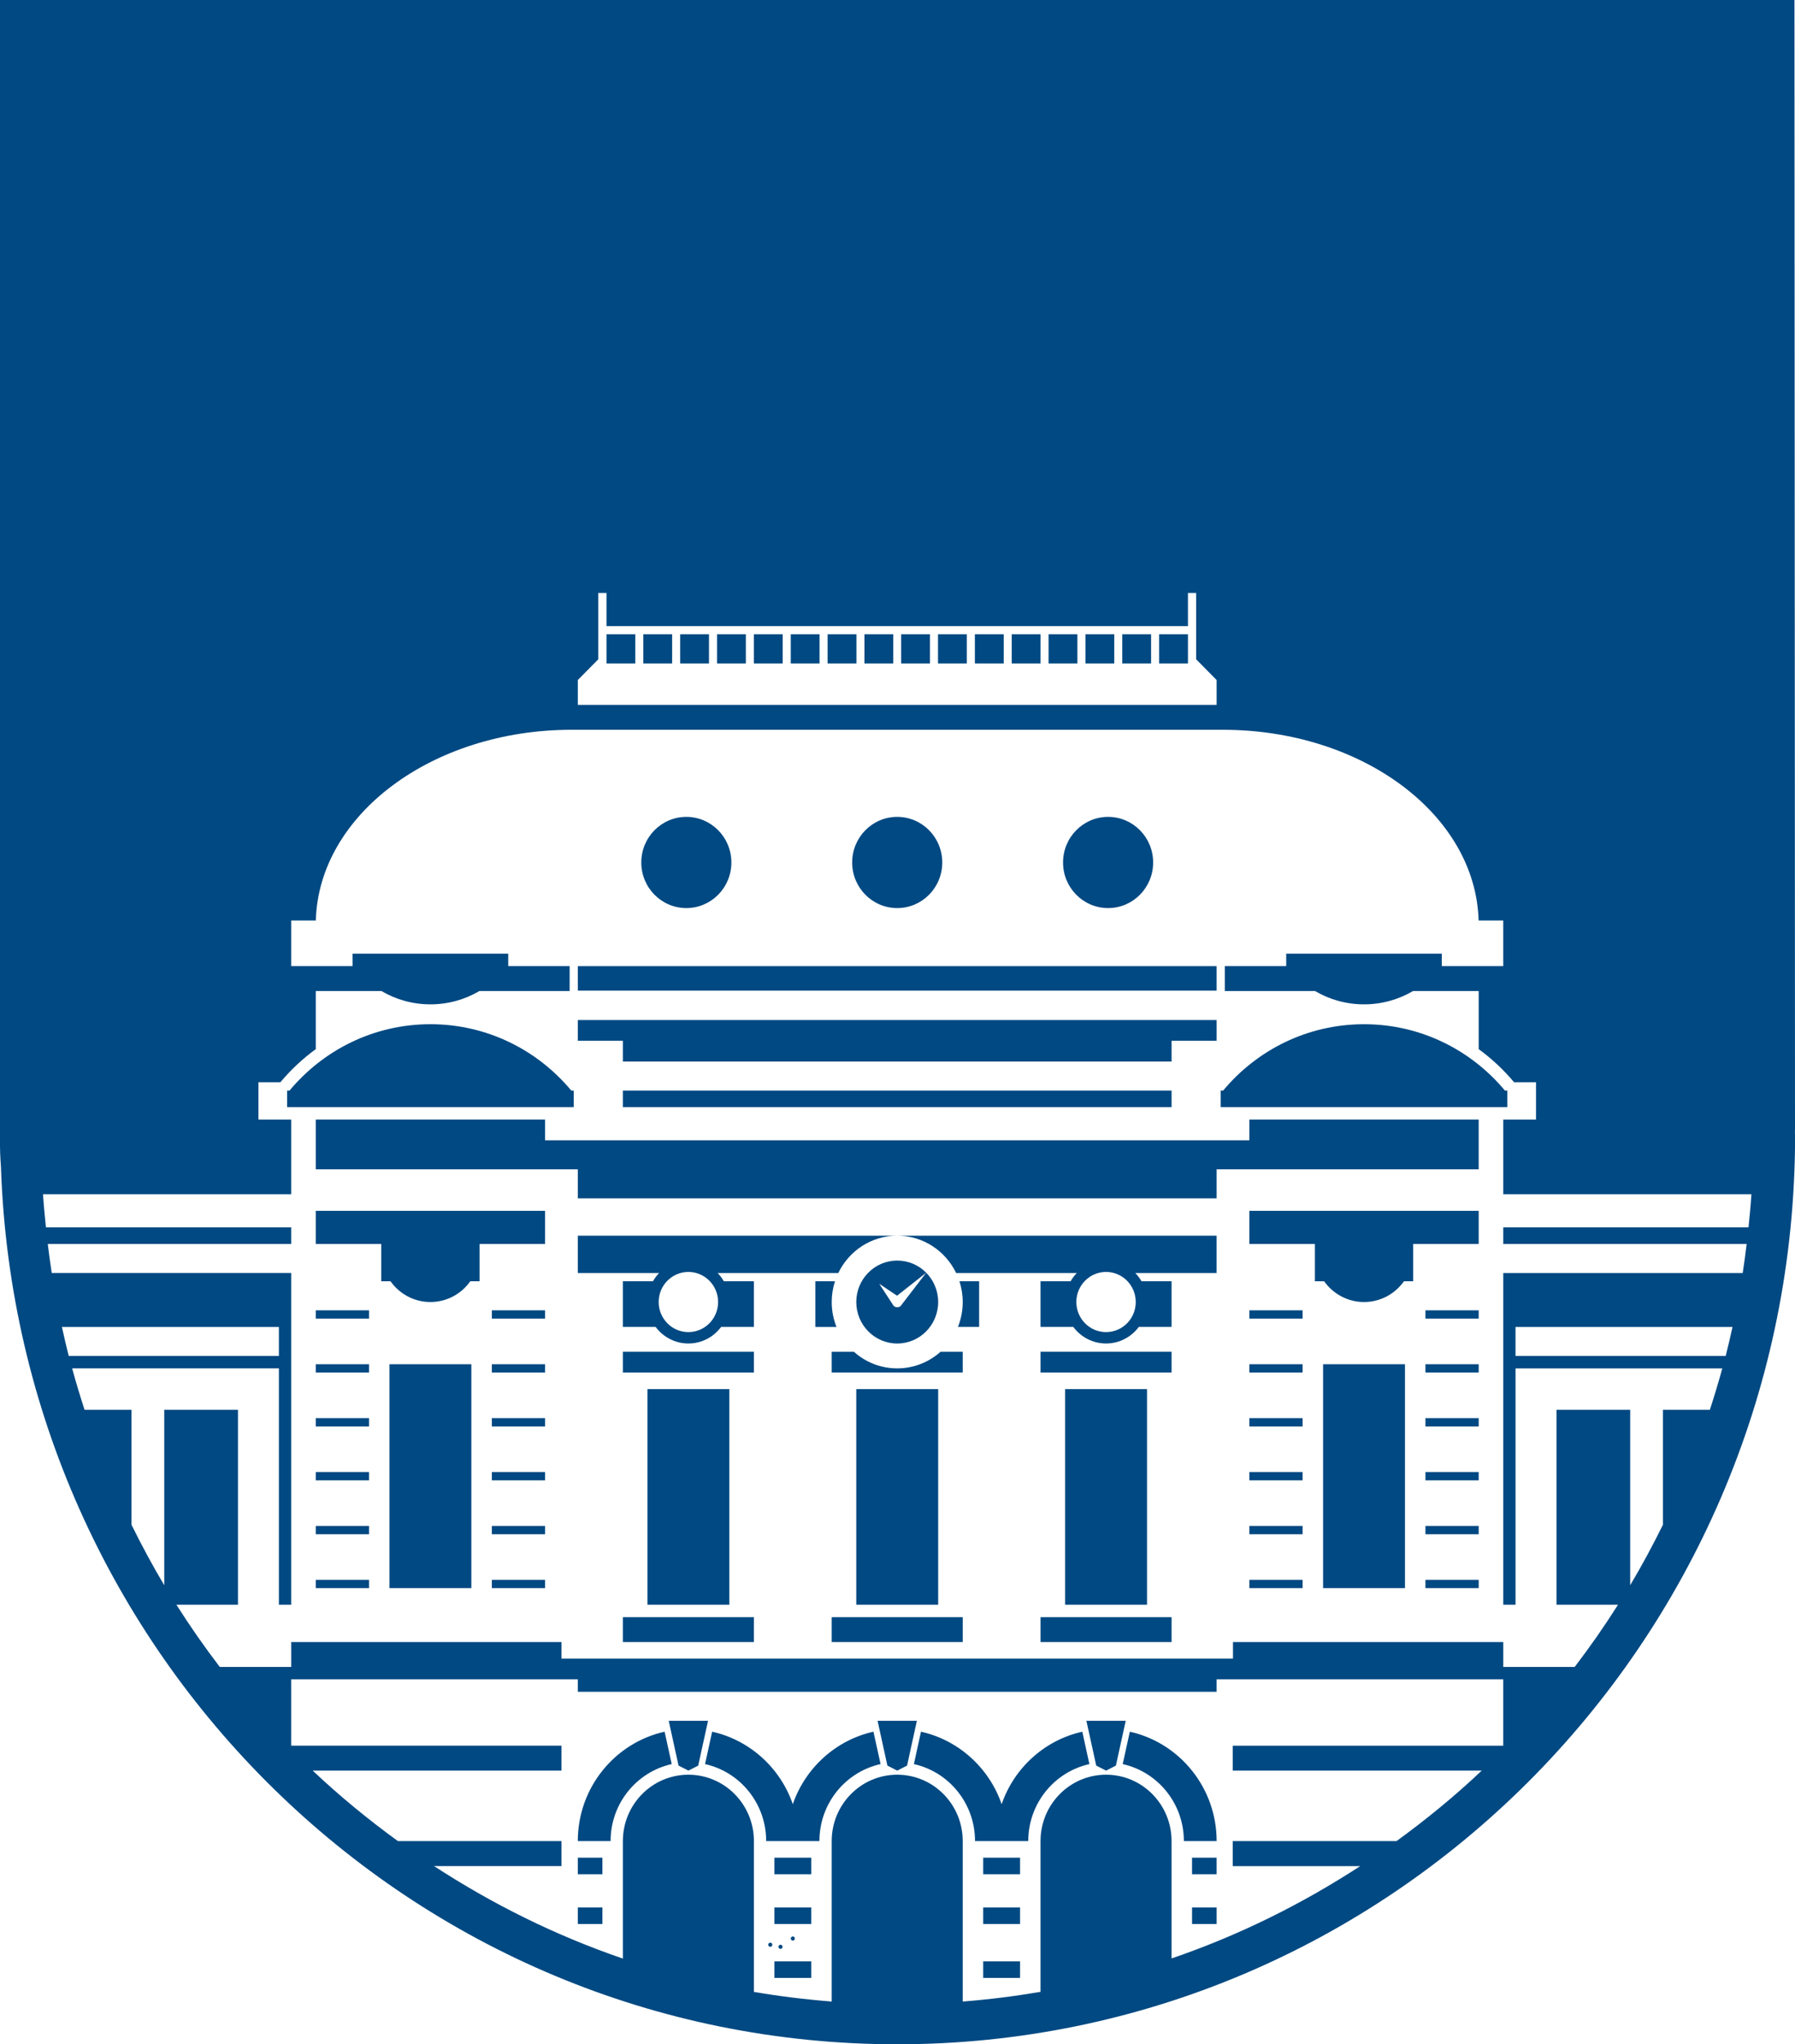 <?xml version="1.0" encoding="UTF-8" standalone="no"?>
<!-- Generator: Adobe Illustrator 17.0.0, SVG Export Plug-In . SVG Version: 6.00 Build 0)  -->

<svg
   version="1.1"
   id="Capa_1"
   x="0px"
   y="0px"
   width="192.041"
   height="218.65"
   viewBox="0 0 192.041 218.65"
   enable-background="new 0 0 841.89 595.276"
   xml:space="preserve"
   inkscape:version="1.3.2 (091e20e, 2023-11-25, custom)"
   sodipodi:docname="04_-_Udelar_-_isologotipo_versión_preferencial_-_positiva_-_rgb_web.svg"
   xmlns:inkscape="http://www.inkscape.org/namespaces/inkscape"
   xmlns:sodipodi="http://sodipodi.sourceforge.net/DTD/sodipodi-0.dtd"
   xmlns="http://www.w3.org/2000/svg"
   xmlns:svg="http://www.w3.org/2000/svg"
   xmlns:rdf="http://www.w3.org/1999/02/22-rdf-syntax-ns#"
   xmlns:cc="http://creativecommons.org/ns#"
   xmlns:dc="http://purl.org/dc/elements/1.1/"><defs
   id="defs247" /><sodipodi:namedview
   pagecolor="#ffffff"
   bordercolor="#666666"
   borderopacity="1"
   objecttolerance="10"
   gridtolerance="10"
   guidetolerance="10"
   inkscape:pageopacity="0"
   inkscape:pageshadow="2"
   inkscape:window-width="1920"
   inkscape:window-height="1009"
   id="namedview245"
   showgrid="false"
   fit-margin-top="0"
   fit-margin-left="0"
   fit-margin-right="0"
   fit-margin-bottom="0"
   inkscape:zoom="0.79290951"
   inkscape:cx="280.6121"
   inkscape:cy="110.35307"
   inkscape:window-x="-8"
   inkscape:window-y="-8"
   inkscape:window-maximized="1"
   inkscape:current-layer="Capa_1"
   inkscape:showpageshadow="2"
   inkscape:pagecheckerboard="0"
   inkscape:deskcolor="#d1d1d1" />































<g
   id="g65"
   transform="translate(-95.759,-188.786)">
	<polygon
   points="157.578,392.797 157.578,393.24 157.578,394.569 160.207,394.569 160.207,393.24 160.207,392.797 "
   id="polygon67"
   style="fill:#004982" />
	<rect
   x="157.578"
   y="387.478"
   width="2.629"
   height="1.772"
   id="rect69"
   style="fill:#004982" />
	<polygon
   points="171.509,372.839 169.408,372.839 167.303,372.839 168.355,377.63 169.408,378.164 170.458,377.63 "
   id="polygon71"
   style="fill:#004982" />
	<rect
   x="178.609"
   y="398.564"
   width="3.941"
   height="1.772"
   id="rect73"
   style="fill:#004982" />
	<rect
   x="178.609"
   y="392.797"
   width="3.941"
   height="1.772"
   id="rect75"
   style="fill:#004982" />
	<rect
   x="178.609"
   y="387.478"
   width="3.941"
   height="1.772"
   id="rect77"
   style="fill:#004982" />
	<polygon
   points="193.852,372.839 191.749,372.839 189.648,372.839 190.698,377.63 191.749,378.164 192.803,377.63 "
   id="polygon79"
   style="fill:#004982" />
	<rect
   x="200.949"
   y="398.564"
   width="3.943"
   height="1.772"
   id="rect81"
   style="fill:#004982" />
	<rect
   x="200.949"
   y="392.797"
   width="3.943"
   height="1.772"
   id="rect83"
   style="fill:#004982" />
	<rect
   x="200.949"
   y="387.478"
   width="3.943"
   height="1.772"
   id="rect85"
   style="fill:#004982" />
	<polygon
   points="216.196,372.839 214.092,372.839 211.989,372.839 213.041,377.63 214.092,378.164 215.144,377.63 "
   id="polygon87"
   style="fill:#004982" />
	<polygon
   points="223.293,392.797 223.293,393.24 223.293,394.569 225.922,394.569 225.922,393.24 225.922,392.797 "
   id="polygon89"
   style="fill:#004982" />
	<rect
   x="223.292"
   y="387.478"
   width="2.629"
   height="1.772"
   id="rect91"
   style="fill:#004982" />
	<rect
   x="248.263"
   y="351.995"
   width="5.696"
   height="0.889"
   id="rect93"
   style="fill:#004982" />
	<rect
   x="248.263"
   y="357.759"
   width="5.696"
   height="0.889"
   id="rect95"
   style="fill:#004982" />
	<rect
   x="248.263"
   y="346.23"
   width="5.696"
   height="0.889"
   id="rect97"
   style="fill:#004982" />
	<rect
   x="248.263"
   y="340.464"
   width="5.696"
   height="0.892"
   id="rect99"
   style="fill:#004982" />
	<rect
   x="248.263"
   y="334.7"
   width="5.696"
   height="0.885"
   id="rect101"
   style="fill:#004982" />
	<rect
   x="248.263"
   y="328.933"
   width="5.696"
   height="0.884"
   id="rect103"
   style="fill:#004982" />
	<rect
   x="237.312"
   y="334.7"
   width="8.76"
   height="23.948"
   id="rect105"
   style="fill:#004982" />
	<rect
   x="229.426"
   y="351.995"
   width="5.694"
   height="0.889"
   id="rect107"
   style="fill:#004982" />
	<rect
   x="229.426"
   y="357.759"
   width="5.694"
   height="0.889"
   id="rect109"
   style="fill:#004982" />
	<rect
   x="229.426"
   y="346.23"
   width="5.694"
   height="0.889"
   id="rect111"
   style="fill:#004982" />
	<rect
   x="229.426"
   y="340.464"
   width="5.694"
   height="0.892"
   id="rect113"
   style="fill:#004982" />
	<rect
   x="229.426"
   y="334.7"
   width="5.694"
   height="0.885"
   id="rect115"
   style="fill:#004982" />
	<rect
   x="229.426"
   y="328.933"
   width="5.694"
   height="0.884"
   id="rect117"
   style="fill:#004982" />
	<rect
   x="207.083"
   y="361.753"
   width="14.018"
   height="2.661"
   id="rect119"
   style="fill:#004982" />
	<rect
   x="209.712"
   y="337.361"
   width="8.763"
   height="23.063"
   id="rect121"
   style="fill:#004982" />
	<polygon
   points="184.74,361.753 184.74,364.414 198.758,364.414 198.758,361.753 191.75,361.753 "
   id="polygon123"
   style="fill:#004982" />
	<polygon
   points="191.749,360.424 196.131,360.424 196.131,337.361 191.749,337.361 187.369,337.361 187.369,360.424 "
   id="polygon125"
   style="fill:#004982" />
	<rect
   x="162.398"
   y="361.753"
   width="14.018"
   height="2.661"
   id="rect127"
   style="fill:#004982" />
	<rect
   x="165.027"
   y="337.361"
   width="8.76"
   height="23.063"
   id="rect129"
   style="fill:#004982" />
	<rect
   x="148.38"
   y="351.995"
   width="5.696"
   height="0.889"
   id="rect131"
   style="fill:#004982" />
	<rect
   x="148.38"
   y="357.759"
   width="5.696"
   height="0.889"
   id="rect133"
   style="fill:#004982" />
	<rect
   x="148.38"
   y="346.23"
   width="5.696"
   height="0.889"
   id="rect135"
   style="fill:#004982" />
	<rect
   x="148.38"
   y="340.464"
   width="5.696"
   height="0.892"
   id="rect137"
   style="fill:#004982" />
	<rect
   x="148.38"
   y="334.7"
   width="5.696"
   height="0.885"
   id="rect139"
   style="fill:#004982" />
	<rect
   x="148.38"
   y="328.933"
   width="5.696"
   height="0.884"
   id="rect141"
   style="fill:#004982" />
	<rect
   x="137.426"
   y="334.7"
   width="8.761"
   height="23.948"
   id="rect143"
   style="fill:#004982" />
	<rect
   x="129.542"
   y="346.23"
   width="5.696"
   height="0.889"
   id="rect145"
   style="fill:#004982" />
	<rect
   x="129.542"
   y="351.995"
   width="5.696"
   height="0.889"
   id="rect147"
   style="fill:#004982" />
	<rect
   x="129.542"
   y="340.464"
   width="5.696"
   height="0.892"
   id="rect149"
   style="fill:#004982" />
	<rect
   x="129.542"
   y="334.7"
   width="5.696"
   height="0.885"
   id="rect151"
   style="fill:#004982" />
	<rect
   x="129.542"
   y="328.933"
   width="5.696"
   height="0.884"
   id="rect153"
   style="fill:#004982" />
	<rect
   x="129.542"
   y="357.759"
   width="5.696"
   height="0.889"
   id="rect155"
   style="fill:#004982" />
	<path
   d="m 169.188,285.911 c 2.659,0 4.819,-2.182 4.819,-4.875 0,-2.696 -2.16,-4.879 -4.819,-4.879 -2.662,0 -4.819,2.182 -4.819,4.879 0.001,2.692 2.157,4.875 4.819,4.875"
   id="path157"
   inkscape:connector-curvature="0"
   style="fill:#004982" />
	<path
   d="m 191.749,285.911 c 2.662,0 4.819,-2.182 4.819,-4.875 0,-2.696 -2.156,-4.879 -4.819,-4.879 -2.663,0 -4.819,2.182 -4.819,4.879 0,2.692 2.156,4.875 4.819,4.875"
   id="path159"
   inkscape:connector-curvature="0"
   style="fill:#004982" />
	<path
   d="m 214.311,285.911 c 2.661,0 4.819,-2.182 4.819,-4.875 0,-2.696 -2.158,-4.879 -4.819,-4.879 -2.662,0 -4.819,2.182 -4.819,4.879 0.001,2.692 2.157,4.875 4.819,4.875"
   id="path161"
   inkscape:connector-curvature="0"
   style="fill:#004982" />
	<path
   d="m 157.141,305.43 h -0.261 c -3.616,-4.343 -9.026,-7.098 -15.072,-7.098 -6.047,0 -11.457,2.755 -15.074,7.098 h -0.26 v 1.772 h 30.667 z"
   id="path163"
   inkscape:connector-curvature="0"
   style="fill:#004982" />
	<polygon
   points="191.748,294.741 225.921,294.741 225.921,292.122 191.748,292.122 157.578,292.122 157.578,294.741 "
   id="polygon165"
   style="fill:#004982" />
	<polygon
   points="225.922,297.887 157.578,297.887 157.578,300.105 162.399,300.105 162.399,302.324 191.748,302.324 221.101,302.324 221.101,300.105 225.922,300.105 "
   id="polygon167"
   style="fill:#004982" />
	<rect
   x="162.398"
   y="305.43"
   width="58.703"
   height="1.772"
   id="rect169"
   style="fill:#004982" />
	<polygon
   points="129.542,312.521 129.542,313.853 157.578,313.853 157.578,316.959 225.921,316.959 225.921,313.853 253.958,313.853 253.958,312.521 253.958,310.749 253.958,308.531 229.426,308.531 229.426,310.749 154.076,310.749 154.076,308.531 129.542,308.531 129.542,310.749 "
   id="polygon171"
   style="fill:#004982" />
	<path
   d="m 129.542,321.838 h 7.008 v 3.99 h 0.989 c 0.952,1.342 2.509,2.218 4.267,2.218 1.758,0 3.315,-0.875 4.267,-2.218 h 0.991 v -3.99 h 7.01 v -3.546 h -24.533 v 3.546 z"
   id="path173"
   inkscape:connector-curvature="0"
   style="fill:#004982" />
	<path
   d="m 229.426,321.838 h 7.01 v 3.99 h 0.989 c 0.954,1.342 2.509,2.218 4.268,2.218 1.758,0 3.313,-0.875 4.269,-2.218 h 0.989 v -3.99 h 7.008 v -3.546 h -24.533 z"
   id="path175"
   inkscape:connector-curvature="0"
   style="fill:#004982" />
	<path
   d="m 169.407,324.828 c 1.757,0 3.179,1.441 3.179,3.217 0,1.781 -1.422,3.218 -3.179,3.218 -1.755,0 -3.179,-1.438 -3.179,-3.218 0,-1.776 1.424,-3.217 3.179,-3.217 m -11.829,0.115 h 8.701 c -0.255,0.266 -0.48,0.559 -0.666,0.885 h -3.215 v 4.88 h 3.503 c 0.799,1.074 2.071,1.774 3.507,1.774 1.434,0 2.704,-0.7 3.503,-1.774 h 3.505 v -4.88 h -3.215 c -0.185,-0.326 -0.41,-0.619 -0.666,-0.885 h 12.911 c 1.139,-2.365 3.533,-3.993 6.304,-3.993 h -34.172 z"
   id="path177"
   inkscape:connector-curvature="0"
   style="fill:#004982" />
	<path
   d="m 214.092,324.828 c 1.755,0 3.177,1.441 3.177,3.217 0,1.781 -1.422,3.218 -3.177,3.218 -1.755,0 -3.179,-1.438 -3.179,-3.218 10e-4,-1.776 1.425,-3.217 3.179,-3.217 m -16.039,0.115 h 12.912 c -0.258,0.266 -0.481,0.559 -0.666,0.885 h -3.217 v 4.88 h 3.505 c 0.799,1.074 2.071,1.774 3.505,1.774 1.434,0 2.706,-0.7 3.505,-1.774 h 3.503 v -4.88 h -3.215 c -0.185,-0.326 -0.408,-0.619 -0.666,-0.885 h 8.701 v -3.993 h -34.172 c 2.774,0 5.168,1.628 6.305,3.993"
   id="path179"
   inkscape:connector-curvature="0"
   style="fill:#004982" />
	<path
   d="m 182.989,325.828 v 4.882 h 2.263 c -0.328,-0.825 -0.511,-1.72 -0.511,-2.664 0,-0.773 0.125,-1.518 0.35,-2.218 z"
   id="path181"
   inkscape:connector-curvature="0"
   style="fill:#004982" />
	<path
   d="m 198.758,328.045 c 0,0.944 -0.183,1.839 -0.511,2.664 h 2.266 v -4.882 h -2.105 c 0.227,0.7 0.35,1.445 0.35,2.218"
   id="path183"
   inkscape:connector-curvature="0"
   style="fill:#004982" />
	<path
   d="m 196.131,328.045 c 0,-1.223 -0.49,-2.333 -1.28,-3.133 l -2.622,3.413 c -0.013,0.022 -0.027,0.042 -0.043,0.067 l -0.015,0.017 c -0.01,0.007 -0.017,0.022 -0.027,0.032 -0.028,0.028 -0.06,0.052 -0.09,0.077 -0.215,0.137 -0.503,0.115 -0.691,-0.074 -0.045,-0.049 -0.082,-0.1 -0.107,-0.161 l -1.434,-2.192 1.91,1.28 3.119,-2.459 c -0.794,-0.805 -1.891,-1.3 -3.102,-1.3 -2.418,0 -4.379,1.985 -4.379,4.433 0,2.452 1.961,4.438 4.379,4.438 2.422,0 4.382,-1.986 4.382,-4.438"
   id="path185"
   inkscape:connector-curvature="0"
   style="fill:#004982" />
	<polygon
   points="162.399,335.585 176.417,335.585 176.417,334.256 176.417,333.367 162.399,333.367 "
   id="polygon187"
   style="fill:#004982" />
	<path
   d="m 191.749,335.144 c -1.775,0 -3.4,-0.671 -4.634,-1.776 h -2.376 v 2.216 h 7.01 7.008 v -2.216 h -2.373 c -1.237,1.105 -2.859,1.776 -4.635,1.776"
   id="path189"
   inkscape:connector-curvature="0"
   style="fill:#004982" />
	<rect
   x="207.083"
   y="333.366"
   width="14.018"
   height="2.218"
   id="rect191"
   style="fill:#004982" />
	<path
   d="m 167.243,375.737 -0.38,-1.734 c -5.31,1.182 -9.286,5.968 -9.286,11.7 h 1.315 0.438 0.876 0.44 0.438 c 0,-4.038 2.797,-7.406 6.539,-8.236 l -0.188,-0.867 z"
   id="path193"
   inkscape:connector-curvature="0"
   style="fill:#004982" />
	<path
   d="m 189.382,374.807 -0.176,-0.805 c -4.029,0.899 -7.29,3.873 -8.627,7.754 -1.339,-3.881 -4.6,-6.855 -8.63,-7.754 l -0.175,0.802 -0.584,2.664 c 3.74,0.828 6.54,4.197 6.54,8.236 h 0.44 0.438 0.874 0.44 1.315 0.436 0.876 0.441 0.436 c 0,-4.038 2.799,-7.407 6.54,-8.236 h 0.003 l -0.586,-2.664 z"
   id="path195"
   inkscape:connector-curvature="0"
   style="fill:#004982" />
	<path
   d="m 211.549,374.003 c -4.031,0.899 -7.291,3.871 -8.628,7.752 -1.337,-3.881 -4.599,-6.854 -8.628,-7.752 l -0.176,0.8 -0.583,2.666 c 3.74,0.828 6.54,4.196 6.54,8.234 h 0.438 0.438 0.876 0.438 1.314 0.44 0.876 0.438 0.438 c 0,-4.038 2.801,-7.406 6.54,-8.234 l -0.583,-2.666 z"
   id="path197"
   inkscape:connector-curvature="0"
   style="fill:#004982" />
	<path
   d="m 216.634,374.003 -0.175,0.8 -0.584,2.666 c 3.74,0.828 6.542,4.196 6.542,8.234 h 0.436 0.44 0.876 0.438 1.315 c 0,-5.73 -3.976,-10.518 -9.288,-11.7"
   id="path199"
   inkscape:connector-curvature="0"
   style="fill:#004982" />
	<path
   d="m 178.17,396.566 c -0.122,0 -0.22,0.102 -0.22,0.224 0,0.122 0.098,0.219 0.22,0.219 0.122,0 0.218,-0.097 0.218,-0.219 0,-0.122 -0.097,-0.224 -0.218,-0.224"
   id="path201"
   inkscape:connector-curvature="0"
   style="fill:#004982" />
	<path
   d="m 179.482,397.01 c 0,-0.122 -0.097,-0.221 -0.218,-0.221 -0.12,0 -0.221,0.099 -0.221,0.221 0,0.122 0.102,0.224 0.221,0.224 0.122,0 0.218,-0.102 0.218,-0.224"
   id="path203"
   inkscape:connector-curvature="0"
   style="fill:#004982" />
	<path
   d="m 180.797,396.125 c 0,-0.122 -0.097,-0.224 -0.218,-0.224 -0.122,0 -0.218,0.102 -0.218,0.224 0,0.122 0.097,0.221 0.218,0.221 0.121,0 0.218,-0.099 0.218,-0.221"
   id="path205"
   inkscape:connector-curvature="0"
   style="fill:#004982" />
	<g
   id="g207">
		<rect
   x="176.417"
   y="256.627"
   width="3.082"
   height="3.12"
   id="rect209"
   style="fill:#004982" />
		<rect
   x="180.361"
   y="256.627"
   width="3.08"
   height="3.12"
   id="rect211"
   style="fill:#004982" />
		<rect
   x="188.243"
   y="256.627"
   width="3.084"
   height="3.12"
   id="rect213"
   style="fill:#004982" />
		<rect
   x="192.173"
   y="256.627"
   width="3.082"
   height="3.12"
   id="rect215"
   style="fill:#004982" />
		<rect
   x="184.301"
   y="256.627"
   width="3.082"
   height="3.12"
   id="rect217"
   style="fill:#004982" />
		<rect
   x="172.472"
   y="256.627"
   width="3.082"
   height="3.12"
   id="rect219"
   style="fill:#004982" />
		<rect
   x="160.645"
   y="256.627"
   width="3.082"
   height="3.12"
   id="rect221"
   style="fill:#004982" />
		<rect
   x="164.586"
   y="256.627"
   width="3.082"
   height="3.12"
   id="rect223"
   style="fill:#004982" />
		<rect
   x="168.529"
   y="256.627"
   width="3.082"
   height="3.12"
   id="rect225"
   style="fill:#004982" />
		<rect
   x="219.771"
   y="256.627"
   width="3.084"
   height="3.12"
   id="rect227"
   style="fill:#004982" />
		<rect
   x="215.828"
   y="256.627"
   width="3.082"
   height="3.12"
   id="rect229"
   style="fill:#004982" />
		<rect
   x="211.887"
   y="256.627"
   width="3.082"
   height="3.12"
   id="rect231"
   style="fill:#004982" />
		<path
   d="M 287.8,309.528 287.742,188.786 H 95.759 V 311.41 c 0,0.86 0.103,2.207 0.103,2.207 1.75,52.105 43.985,93.819 95.886,93.819 52.569,0 95.343,-42.783 96.051,-95.827 v -1.433 c -0.026,-0.687 0.001,0 0.001,-0.648 z m -130.222,-48.009 2.19,-2.218 v -7.094 h 0.877 v 3.55 h 31.103 31.106 v -3.55 h 0.876 v 7.094 l 2.191,2.218 v 2.661 h -68.343 z m -55.195,69.191 h 23.214 v 3.106 h -22.485 c -0.263,-1.026 -0.499,-2.064 -0.729,-3.106 z m 154.204,44.789 h -28.915 -0.028 v 2.666 h 26.641 c -2.866,2.713 -5.924,5.217 -9.116,7.538 h -0.07 -6.241 -11.214 v 2.676 h 11.214 2.271 0.156 c -6.254,4.074 -13.014,7.424 -20.185,9.876 v -0.099 -0.206 -12.248 c 0,-3.923 -3.135,-7.098 -7.008,-7.098 -3.871,0 -7.01,3.175 -7.01,7.098 v 12.248 3.759 0.119 c -2.736,0.465 -5.511,0.818 -8.324,1.036 v -0.134 -2.584 -14.444 c 0,-3.923 -3.137,-7.098 -7.01,-7.098 -3.871,0 -7.008,3.175 -7.008,7.098 v 14.444 2.584 0.134 c -2.811,-0.221 -5.588,-0.561 -8.323,-1.029 v -0.126 -4.475 -11.532 c 0,-3.923 -3.139,-7.098 -7.01,-7.098 -3.871,0 -7.008,3.175 -7.008,7.098 v 11.532 0.922 0.115 c -7.186,-2.462 -13.955,-5.819 -20.217,-9.906 h 0.132 c 0.008,0.003 0.017,0.01 0.025,0.013 h 13.488 v -2.676 h -10.771 -6.689 -0.038 c -3.192,-2.321 -6.251,-4.825 -9.115,-7.538 h 26.612 v -2.221 -0.445 h -28.913 v -7.095 h 27.596 1.317 1.752 v 1.332 h 68.343 v -1.332 h 1.75 28.915 v 7.096 z m 23.798,-41.683 H 257.9 v -3.106 h 23.216 c -0.23,1.042 -0.469,2.08 -0.731,3.106 z m 2.44,-13.754 h -26.238 v 1.776 h 26.041 c -0.125,1.043 -0.263,2.077 -0.424,3.106 h -24.303 -1.314 v 4.874 0.892 0.882 2.224 1.329 25.28 h 1.314 v -25.28 h 22.12 c -0.408,1.496 -0.854,2.973 -1.332,4.434 h -5.015 v 12.284 c -1.091,2.208 -2.253,4.372 -3.507,6.474 v -18.758 h -7.884 v 20.847 h 6.58 c -1.45,2.29 -2.997,4.507 -4.634,6.651 h -7.642 v -2.661 h -28.915 v 0.964 0.368 0.44 h -3.503 -66.152 -0.438 -1.752 v -0.44 -0.777 -0.556 h -28.913 v 2.661 h -7.644 c -1.638,-2.144 -3.185,-4.362 -4.637,-6.651 h 6.585 v -20.847 h -7.886 v 18.762 c -1.255,-2.102 -2.416,-4.266 -3.505,-6.469 v -12.293 h -5.02 c -0.478,-1.461 -0.922,-2.937 -1.33,-4.434 h 22.12 v 25.28 h 1.317 v -25.28 -1.329 -2.224 -0.882 -0.892 -4.874 h -1.317 -24.303 c -0.16,-1.029 -0.298,-2.063 -0.425,-3.106 h 26.045 v -1.776 h -26.241 c -0.12,-1.177 -0.236,-2.355 -0.313,-3.546 h 2.01 24.544 v -7.983 h -3.507 v -3.992 h 2.349 c 1.111,-1.329 2.383,-2.521 3.786,-3.542 v -6.216 h 7.02 c 1.542,0.909 3.332,1.426 5.245,1.426 1.911,0 3.703,-0.517 5.245,-1.426 h 7.023 2.627 v -2.661 h -6.572 v -1.334 h -16.649 l 0.002,1.334 h -6.57 v -4.435 -0.447 h 2.634 c 0.311,-11.307 12.448,-20.398 27.373,-20.398 0.1,0 0.198,0.003 0.296,0.003 0.12,-0.003 0.241,-0.003 0.361,-0.003 h 34.17 34.173 c 0.118,0 0.24,0 0.36,0.003 0.1,0 0.198,-0.003 0.296,-0.003 14.927,0 27.063,9.091 27.373,20.398 h 2.636 v 4.882 h -6.574 v -1.334 h -16.645 v 1.334 h -6.57 v 2.661 h 9.649 c 1.542,0.909 3.335,1.426 5.247,1.426 1.91,0 3.703,-0.517 5.243,-1.426 h 7.023 v 6.216 c 1.399,1.021 2.672,2.213 3.785,3.542 h 2.348 v 3.992 h -3.505 v 7.983 h 24.666 1.885 c -0.074,1.192 -0.193,2.37 -0.312,3.547 z"
   id="path233"
   inkscape:connector-curvature="0"
   style="fill:#004982" />
		<rect
   x="207.942"
   y="256.627"
   width="3.084"
   height="3.12"
   id="rect235"
   style="fill:#004982" />
		<rect
   x="196.114"
   y="256.627"
   width="3.082"
   height="3.12"
   id="rect237"
   style="fill:#004982" />
		<rect
   x="200.058"
   y="256.627"
   width="3.084"
   height="3.12"
   id="rect239"
   style="fill:#004982" />
		<rect
   x="204.001"
   y="256.627"
   width="3.082"
   height="3.12"
   id="rect241"
   style="fill:#004982" />
	</g>
	<path
   d="m 257.025,306.314 v -0.885 h -0.261 c -3.615,-4.343 -9.026,-7.096 -15.07,-7.096 -6.047,0 -11.459,2.753 -15.074,7.096 h -0.261 v 1.774 h 30.667 v -0.889 z"
   id="path243"
   inkscape:connector-curvature="0"
   style="fill:#004982" />
</g>
</svg>

